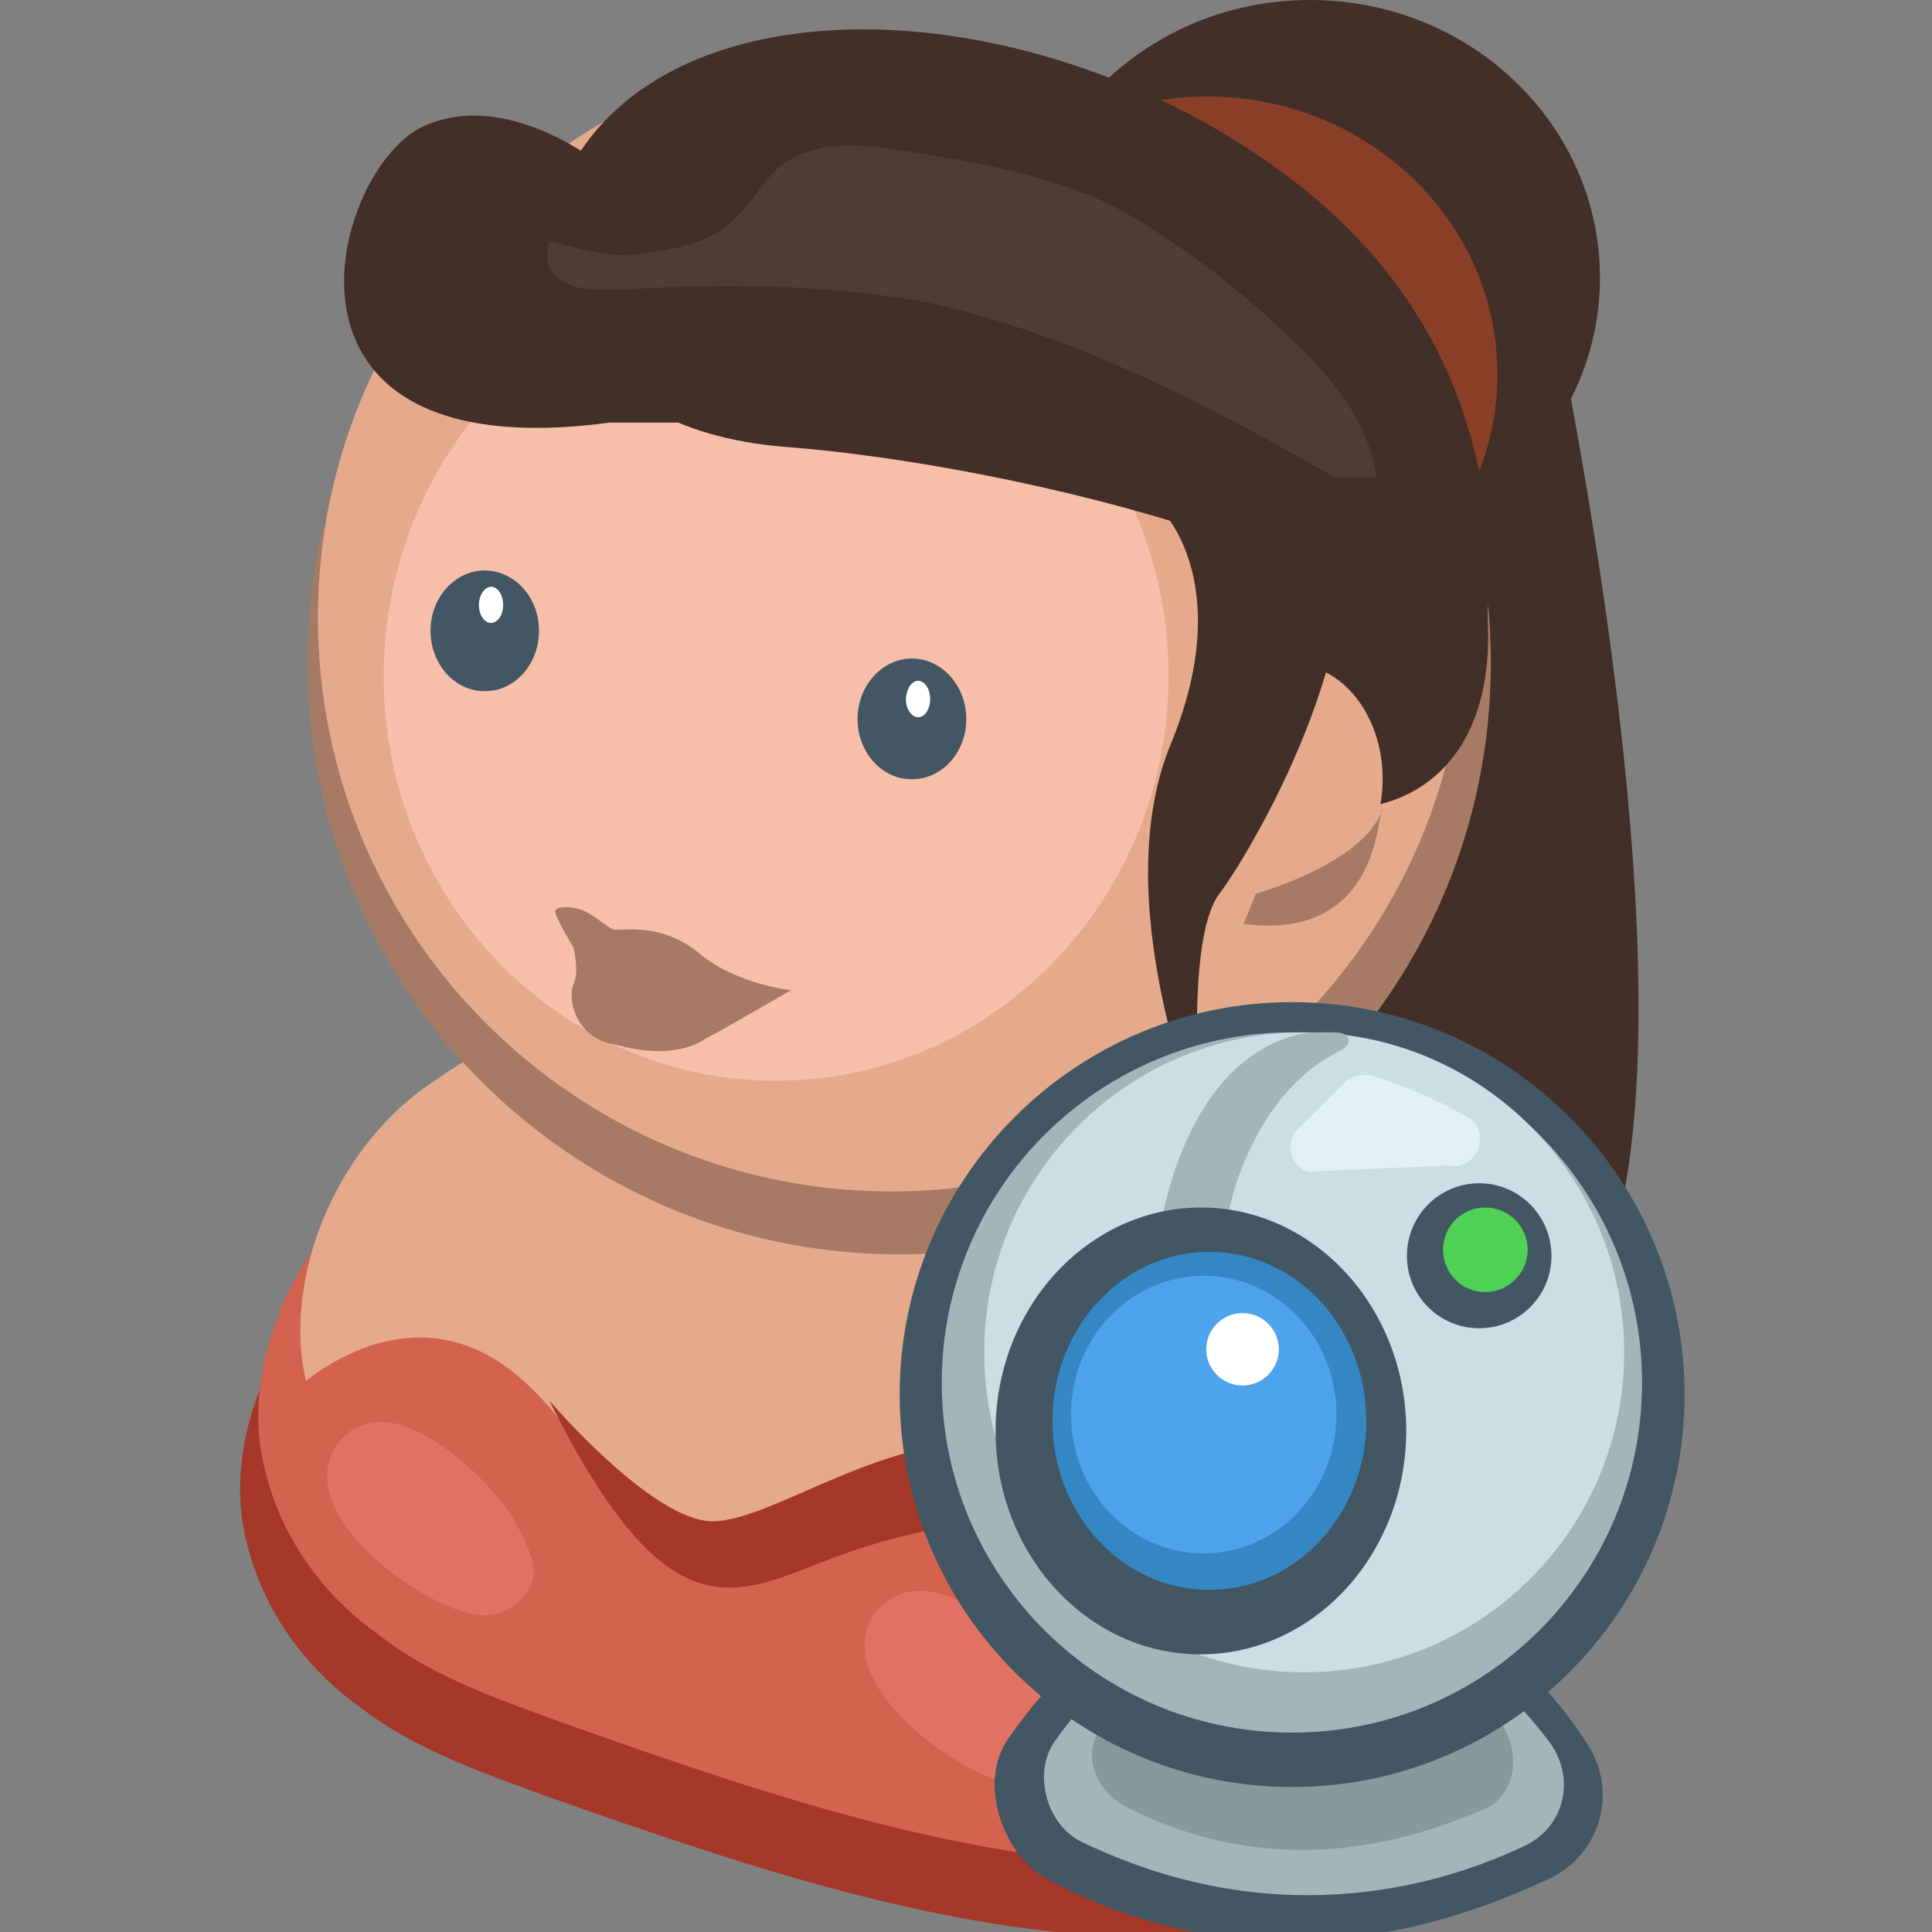 <?xml version="1.0" encoding="UTF-8"?>
<svg xmlns="http://www.w3.org/2000/svg" xmlns:xlink="http://www.w3.org/1999/xlink" width="24px" height="24px" viewBox="0 0 24 24" version="1.1">
  <rect x="0" y="0" width="24" height="24" fill="#808080" stroke="none"/>
  <g id="surface1">
    <path style=" stroke:none;fill-rule:nonzero;fill:rgb(25.882%,18.431%,15.686%);fill-opacity:1;" d="M 19.199 3.375 C 19.199 3.375 21.75 14.852 19.273 16.648 C 16.801 18.449 14.551 19.801 14.551 19.801 L 11.926 18.449 L 11.625 13.801 Z M 19.199 3.375 "></path>
    <path style=" stroke:none;fill-rule:nonzero;fill:rgb(25.882%,18.431%,15.686%);fill-opacity:1;" d="M 19.875 3.449 C 19.875 1.543 18.262 0 16.273 0 C 14.285 0 12.676 1.543 12.676 3.449 C 12.676 5.355 14.285 6.898 16.273 6.898 C 18.262 6.898 19.875 5.355 19.875 3.449 Z M 19.875 3.449 "></path>
    <path style=" stroke:none;fill-rule:nonzero;fill:rgb(53.725%,24.314%,15.294%);fill-opacity:1;" d="M 18.602 4.648 C 18.602 2.746 16.988 1.199 15 1.199 C 13.012 1.199 11.398 2.746 11.398 4.648 C 11.398 6.555 13.012 8.102 15 8.102 C 16.988 8.102 18.602 6.555 18.602 4.648 Z M 18.602 4.648 "></path>
    <path style=" stroke:none;fill-rule:nonzero;fill:rgb(64.706%,21.961%,16.078%);fill-opacity:1;" d="M 15.824 14.852 C 17.324 15.375 18.676 16.574 19.125 18.301 C 19.574 20.102 18.977 22.199 17.551 23.25 C 16.648 23.926 15.602 24.074 14.477 24.074 C 11.926 24.074 9.449 23.25 6.898 22.352 C 6.074 22.051 5.176 21.75 4.5 21.227 C 3.75 20.699 3.148 19.875 3 18.824 C 2.852 17.477 3.676 16.051 4.727 15.375 C 6.602 14.176 8.477 13.727 10.426 13.727 C 12.227 13.727 14.25 14.324 15.824 14.852 Z M 15.824 14.852 "></path>
    <path style=" stroke:none;fill-rule:nonzero;fill:rgb(82.745%,38.431%,30.98%);fill-opacity:1;" d="M 16.051 13.949 C 17.551 14.477 18.898 15.676 19.352 17.398 C 19.801 19.199 19.199 21.301 17.773 22.352 C 16.875 23.023 15.824 23.176 14.699 23.176 C 12.148 23.176 9.676 22.352 7.125 21.449 C 6.301 21.148 5.398 20.852 4.727 20.324 C 3.977 19.801 3.375 18.977 3.227 17.926 C 3.074 16.574 3.898 15.148 4.949 14.477 C 6.824 13.273 8.699 12.824 10.648 12.824 C 12.449 12.824 14.477 13.426 16.051 13.949 Z M 16.051 13.949 "></path>
    <path style=" stroke:none;fill-rule:nonzero;fill:rgb(89.804%,66.275%,54.902%);fill-opacity:1;" d="M 15.75 12.898 C 17.176 13.426 18.449 14.625 18.898 16.352 C 19.352 18.148 18.75 20.25 17.477 21.301 C 16.648 21.977 15.602 22.125 14.625 22.125 C 12.227 22.125 9.898 21.301 7.5 20.398 C 6.676 20.102 5.926 19.801 5.176 19.273 C 4.5 18.75 3.898 17.926 3.75 16.875 C 3.602 15.523 4.352 14.102 5.398 13.426 C 7.125 12.227 8.926 11.773 10.801 11.773 C 12.375 11.773 14.25 12.375 15.75 12.898 Z M 15.75 12.898 "></path>
    <path style=" stroke:none;fill-rule:nonzero;fill:rgb(96.863%,74.902%,66.275%);fill-opacity:1;" d="M 15.832 15.543 C 14.77 15.195 13.504 16.164 13.004 17.699 C 12.508 19.234 12.965 20.762 14.027 21.105 C 15.094 21.453 16.359 20.484 16.855 18.949 C 17.355 17.414 16.898 15.887 15.832 15.543 Z M 15.832 15.543 "></path>
    <path style=" stroke:none;fill-rule:nonzero;fill:rgb(65.098%,47.843%,39.608%);fill-opacity:1;" d="M 11.199 0.883 C 7.141 0.867 3.836 4.148 3.82 8.207 C 3.809 12.266 7.086 15.566 11.145 15.582 C 15.203 15.598 18.508 12.32 18.52 8.258 C 18.535 4.199 15.258 0.898 11.199 0.883 Z M 11.199 0.883 "></path>
    <path style=" stroke:none;fill-rule:nonzero;fill:rgb(89.804%,66.275%,54.902%);fill-opacity:1;" d="M 11.102 0.551 C 7.168 0.535 3.965 3.715 3.949 7.648 C 3.938 11.582 7.113 14.785 11.051 14.801 C 14.984 14.812 18.188 11.637 18.199 7.699 C 18.215 3.766 15.035 0.562 11.102 0.551 Z M 11.102 0.551 "></path>
    <path style=" stroke:none;fill-rule:nonzero;fill:rgb(89.804%,66.275%,54.902%);fill-opacity:1;" d="M 11.539 0.664 C 7.852 0.652 4.852 3.695 4.84 7.465 C 4.824 11.234 7.801 14.301 11.488 14.316 C 15.176 14.328 18.176 11.285 18.188 7.516 C 18.203 3.746 15.227 0.68 11.539 0.664 Z M 11.539 0.664 "></path>
    <path style=" stroke:none;fill-rule:nonzero;fill:rgb(96.863%,74.902%,66.275%);fill-opacity:1;" d="M 9.66 3.375 C 6.965 3.363 4.777 5.605 4.766 8.383 C 4.754 11.156 6.93 13.414 9.621 13.426 C 12.316 13.434 14.504 11.191 14.516 8.418 C 14.527 5.641 12.352 3.383 9.66 3.375 Z M 9.66 3.375 "></path>
    <path style=" stroke:none;fill-rule:nonzero;fill:rgb(25.882%,34.118%,38.824%);fill-opacity:1;" d="M 11.332 8.18 C 10.957 8.18 10.656 8.516 10.652 8.93 C 10.652 9.344 10.953 9.68 11.324 9.68 C 11.699 9.684 12.004 9.348 12.004 8.934 C 12.004 8.52 11.703 8.184 11.332 8.18 Z M 11.332 8.18 "></path>
    <path style=" stroke:none;fill-rule:nonzero;fill:rgb(100%,100%,100%);fill-opacity:1;" d="M 11.406 8.457 C 11.324 8.457 11.258 8.559 11.254 8.684 C 11.254 8.809 11.32 8.906 11.406 8.91 C 11.488 8.91 11.555 8.809 11.555 8.684 C 11.555 8.559 11.488 8.457 11.406 8.457 Z M 11.406 8.457 "></path>
    <path style=" stroke:none;fill-rule:nonzero;fill:rgb(25.882%,34.118%,38.824%);fill-opacity:1;" d="M 6.023 7.086 C 5.652 7.086 5.348 7.422 5.348 7.836 C 5.348 8.25 5.648 8.586 6.02 8.586 C 6.391 8.59 6.695 8.254 6.695 7.84 C 6.699 7.426 6.398 7.09 6.023 7.086 Z M 6.023 7.086 "></path>
    <path style=" stroke:none;fill-rule:nonzero;fill:rgb(100%,100%,100%);fill-opacity:1;" d="M 6.102 7.289 C 6.02 7.289 5.949 7.391 5.949 7.516 C 5.949 7.637 6.016 7.738 6.098 7.738 C 6.184 7.738 6.25 7.641 6.25 7.516 C 6.25 7.391 6.184 7.289 6.102 7.289 Z M 6.102 7.289 "></path>
    <path style=" stroke:none;fill-rule:nonzero;fill:rgb(65.098%,47.843%,39.608%);fill-opacity:1;" d="M 9.824 12.301 C 9.824 12.301 9.148 12.227 8.699 11.852 C 8.25 11.477 7.801 11.551 7.648 11.551 C 7.574 11.551 7.426 11.398 7.273 11.324 C 7.125 11.25 6.898 11.25 6.898 11.324 C 6.898 11.398 7.125 11.773 7.125 11.773 C 7.125 11.773 7.199 12.074 7.125 12.227 C 7.051 12.375 7.125 12.898 7.648 12.977 C 8.176 13.125 8.551 13.051 8.773 12.898 C 8.926 12.824 9.824 12.301 9.824 12.301 Z M 9.824 12.301 "></path>
    <path style=" stroke:none;fill-rule:nonzero;fill:rgb(25.882%,18.431%,15.686%);fill-opacity:1;" d="M 6.75 3.148 C 6.75 3.148 6.898 5.324 9.75 5.551 C 12.676 5.773 17.773 7.051 18.301 8.699 C 18.301 8.699 19.5 4.801 15.977 2.176 C 12.449 -0.449 7.199 -0.301 6.75 3.148 Z M 6.75 3.148 "></path>
    <path style=" stroke:none;fill-rule:nonzero;fill:rgb(25.882%,18.431%,15.686%);fill-opacity:1;" d="M 8.25 2.773 L 7.727 2.25 C 7.648 2.176 6.375 1.051 5.25 1.574 C 4.125 2.102 3.074 5.852 7.574 5.25 L 8.699 5.25 C 8.699 5.25 8.699 3.074 8.25 2.773 Z M 14.926 10.949 C 14.926 10.949 15.449 10.051 16.648 10.051 C 17.852 10.051 18.824 9.074 18.375 6.898 C 17.926 4.727 15.375 4.5 15.375 4.5 L 15.75 7.426 Z M 14.926 10.949 "></path>
    <path style=" stroke:none;fill-rule:nonzero;fill:rgb(89.804%,66.275%,54.902%);fill-opacity:1;" d="M 17.176 9.676 C 17.176 8.887 16.672 8.25 16.051 8.25 C 15.43 8.25 14.926 8.887 14.926 9.676 C 14.926 10.461 15.43 11.102 16.051 11.102 C 16.672 11.102 17.176 10.461 17.176 9.676 Z M 17.176 9.676 "></path>
    <path style=" stroke:none;fill-rule:nonzero;fill:rgb(25.882%,18.431%,15.686%);fill-opacity:1;" d="M 14.398 6.301 C 14.398 6.301 15.375 7.199 14.551 9.227 C 13.727 11.176 14.926 14.023 14.926 14.023 C 14.926 14.023 14.699 11.699 15.148 11.102 C 15.602 10.5 17.324 7.5 16.426 6 C 15.523 4.5 14.398 6.301 14.398 6.301 Z M 14.398 6.301 "></path>
    <path style=" stroke:none;fill-rule:nonzero;fill:rgb(65.098%,47.843%,39.608%);fill-opacity:1;" d="M 15.449 11.477 L 15.602 11.102 C 15.602 11.102 16.949 10.727 17.176 10.051 C 17.102 10.051 17.176 11.699 15.449 11.477 Z M 15.449 11.477 "></path>
    <path style=" stroke:none;fill-rule:nonzero;fill:rgb(82.745%,38.431%,30.98%);fill-opacity:1;" d="M 3.523 17.398 C 3.523 17.398 4.426 16.426 5.551 16.648 C 6.676 16.875 7.273 18.148 8.102 19.199 C 8.926 20.25 10.352 19.051 10.648 18.898 C 10.949 18.75 12.074 18.148 13.801 18.898 C 15.523 19.648 16.352 22.574 16.352 22.574 C 16.352 22.574 11.25 22.5 8.324 21.602 C 5.398 20.625 3.824 18.602 3.523 17.398 Z M 3.523 17.398 "></path>
    <path style=" stroke:none;fill-rule:nonzero;fill:rgb(88.627%,45.098%,39.216%);fill-opacity:1;" d="M 6.301 18.75 C 6.449 18.977 6.523 19.125 6.602 19.352 C 6.676 19.574 6.602 19.801 6.375 19.949 C 6.074 20.176 5.699 20.023 5.398 19.875 C 4.801 19.574 3.676 18.676 4.199 17.926 C 4.801 17.176 5.926 18.227 6.301 18.75 Z M 12.977 20.852 C 13.125 21.074 13.199 21.227 13.273 21.449 C 13.352 21.676 13.273 21.898 13.051 22.051 C 12.75 22.273 12.375 22.125 12.074 21.977 C 11.477 21.676 10.352 20.773 10.875 20.023 C 11.551 19.273 12.602 20.324 12.977 20.852 Z M 12.977 20.852 "></path>
    <path style=" stroke:none;fill-rule:nonzero;fill:rgb(64.706%,21.961%,16.078%);fill-opacity:1;" d="M 6.824 17.398 C 6.824 17.398 8.102 18.898 8.852 18.898 C 9.602 18.898 11.023 17.773 12.449 17.926 C 13.875 18.074 16.199 19.352 16.949 21.523 L 16.051 22.051 C 16.051 22.051 14.625 19.199 12.449 18.898 C 12.449 18.898 11.551 18.898 10.352 19.352 C 9.148 19.801 8.324 20.398 6.824 17.398 Z M 6.824 17.398 "></path>
    <path style=" stroke:none;fill-rule:nonzero;fill:rgb(31.765%,23.529%,21.176%);fill-opacity:1;" d="M 17.102 5.926 C 16.949 4.949 16.125 4.273 15.449 3.676 C 15 3.301 14.477 2.926 13.949 2.625 C 13.125 2.176 12.148 2.023 11.25 1.875 C 10.727 1.801 10.199 1.727 9.75 2.023 C 9.523 2.176 9.375 2.477 9.148 2.699 C 8.852 3 8.477 3.074 8.023 3.148 C 7.574 3.227 7.199 3.074 6.824 3 C 6.75 3.227 6.824 3.449 7.051 3.523 C 7.199 3.602 7.426 3.602 7.648 3.602 C 8.926 3.523 10.199 3.523 11.477 3.75 C 13.273 4.125 15 5.023 16.574 5.926 "></path>
    <path style=" stroke:none;fill-rule:nonzero;fill:rgb(25.882%,34.118%,38.824%);fill-opacity:1;" d="M 16.352 19.574 C 16.5 19.574 18.375 19.574 19.727 21.676 C 20.102 22.273 19.875 23.023 19.273 23.324 C 18 23.926 15.602 24.75 12.977 23.324 C 12.449 23.023 12.148 22.125 12.523 21.602 C 13.199 20.625 14.324 19.5 16.352 19.574 Z M 16.352 19.574 "></path>
    <path style=" stroke:none;fill-rule:nonzero;fill:rgb(63.529%,71.373%,72.941%);fill-opacity:1;" d="M 16.352 20.023 C 16.5 20.023 18.074 20.023 19.273 21.676 C 19.574 22.125 19.426 22.727 18.898 22.949 C 17.773 23.477 15.75 24 13.426 22.875 C 12.977 22.648 12.824 21.977 13.125 21.602 C 13.648 20.852 14.625 19.949 16.352 20.023 C 16.273 20.023 16.273 20.023 16.352 20.023 Z M 16.352 20.023 "></path>
    <path style=" stroke:none;fill-rule:nonzero;fill:rgb(52.941%,60%,60.784%);fill-opacity:1;" d="M 16.273 20.102 C 16.426 20.102 17.699 20.102 18.676 21.449 C 18.898 21.824 18.824 22.352 18.375 22.5 C 17.477 22.875 15.824 23.398 13.949 22.426 C 13.574 22.199 13.426 21.75 13.727 21.375 C 14.102 20.773 14.926 20.023 16.273 20.102 Z M 16.273 20.102 "></path>
    <path style=" stroke:none;fill-rule:nonzero;fill:rgb(25.882%,34.118%,38.824%);fill-opacity:1;" d="M 20.926 17.324 C 20.926 14.633 18.742 12.449 16.051 12.449 C 13.359 12.449 11.176 14.633 11.176 17.324 C 11.176 20.016 13.359 22.199 16.051 22.199 C 18.742 22.199 20.926 20.016 20.926 17.324 Z M 20.926 17.324 "></path>
    <path style=" stroke:none;fill-rule:nonzero;fill:rgb(63.529%,71.373%,72.941%);fill-opacity:1;" d="M 20.398 17.176 C 20.398 14.773 18.453 12.824 16.051 12.824 C 13.648 12.824 11.699 14.773 11.699 17.176 C 11.699 19.578 13.648 21.523 16.051 21.523 C 18.453 21.523 20.398 19.578 20.398 17.176 Z M 20.398 17.176 "></path>
    <path style=" stroke:none;fill-rule:nonzero;fill:rgb(79.608%,87.059%,89.412%);fill-opacity:1;" d="M 20.176 16.801 C 20.176 14.605 18.395 12.824 16.199 12.824 C 14.004 12.824 12.227 14.605 12.227 16.801 C 12.227 18.996 14.004 20.773 16.199 20.773 C 18.395 20.773 20.176 18.996 20.176 16.801 Z M 20.176 16.801 "></path>
    <path style=" stroke:none;fill-rule:nonzero;fill:rgb(25.882%,34.118%,38.824%);fill-opacity:1;" d="M 19.273 15.602 C 19.273 15.102 18.871 14.699 18.375 14.699 C 17.879 14.699 17.477 15.102 17.477 15.602 C 17.477 16.098 17.879 16.5 18.375 16.5 C 18.871 16.5 19.273 16.098 19.273 15.602 Z M 19.273 15.602 "></path>
    <path style=" stroke:none;fill-rule:nonzero;fill:rgb(30.588%,81.961%,32.941%);fill-opacity:1;" d="M 18.977 15.523 C 18.977 15.234 18.738 15 18.449 15 C 18.16 15 17.926 15.234 17.926 15.523 C 17.926 15.816 18.16 16.051 18.449 16.051 C 18.738 16.051 18.977 15.816 18.977 15.523 Z M 18.977 15.523 "></path>
    <path style=" stroke:none;fill-rule:nonzero;fill:rgb(63.529%,71.373%,72.941%);fill-opacity:1;" d="M 15.227 15.227 C 15.227 15.227 15.449 13.648 16.648 13.051 C 16.801 12.977 16.801 12.824 16.574 12.824 L 16.352 12.824 C 16.199 12.824 14.852 12.898 14.398 15.301 Z M 15.227 15.227 "></path>
    <path style=" stroke:none;fill-rule:nonzero;fill:rgb(25.882%,34.118%,38.824%);fill-opacity:1;" d="M 14.93 15 C 13.52 14.996 12.375 16.234 12.367 17.766 C 12.363 19.301 13.5 20.547 14.906 20.551 C 16.316 20.555 17.461 19.316 17.469 17.785 C 17.473 16.254 16.336 15.008 14.93 15 Z M 14.93 15 "></path>
    <path style=" stroke:none;fill-rule:nonzero;fill:rgb(20.784%,52.941%,76.863%);fill-opacity:1;" d="M 15.031 15.551 C 13.953 15.547 13.078 16.484 13.074 17.645 C 13.07 18.805 13.938 19.746 15.016 19.75 C 16.094 19.754 16.969 18.82 16.973 17.66 C 16.977 16.5 16.109 15.555 15.031 15.551 Z M 15.031 15.551 "></path>
    <path style=" stroke:none;fill-rule:nonzero;fill:rgb(30.196%,63.922%,92.549%);fill-opacity:1;" d="M 14.961 15.848 C 14.047 15.844 13.305 16.613 13.305 17.566 C 13.301 18.52 14.035 19.293 14.945 19.297 C 15.859 19.301 16.598 18.531 16.602 17.578 C 16.605 16.625 15.871 15.852 14.961 15.848 Z M 14.961 15.848 "></path>
    <path style=" stroke:none;fill-rule:nonzero;fill:rgb(100%,100%,100%);fill-opacity:1;" d="M 15.438 16.312 C 15.188 16.309 14.984 16.512 14.984 16.762 C 14.984 17.008 15.184 17.211 15.434 17.211 C 15.684 17.211 15.883 17.012 15.887 16.762 C 15.887 16.516 15.684 16.312 15.438 16.312 Z M 15.438 16.312 "></path>
    <path style=" stroke:none;fill-rule:nonzero;fill:rgb(88.235%,94.118%,95.686%);fill-opacity:1;" d="M 16.125 14.023 L 16.727 13.426 C 16.801 13.352 16.949 13.352 17.023 13.352 C 17.25 13.426 17.699 13.574 18.227 13.875 C 18.523 14.023 18.375 14.551 18 14.477 L 16.352 14.551 C 16.125 14.625 15.898 14.25 16.125 14.023 Z M 16.125 14.023 "></path>
  </g>
</svg>
